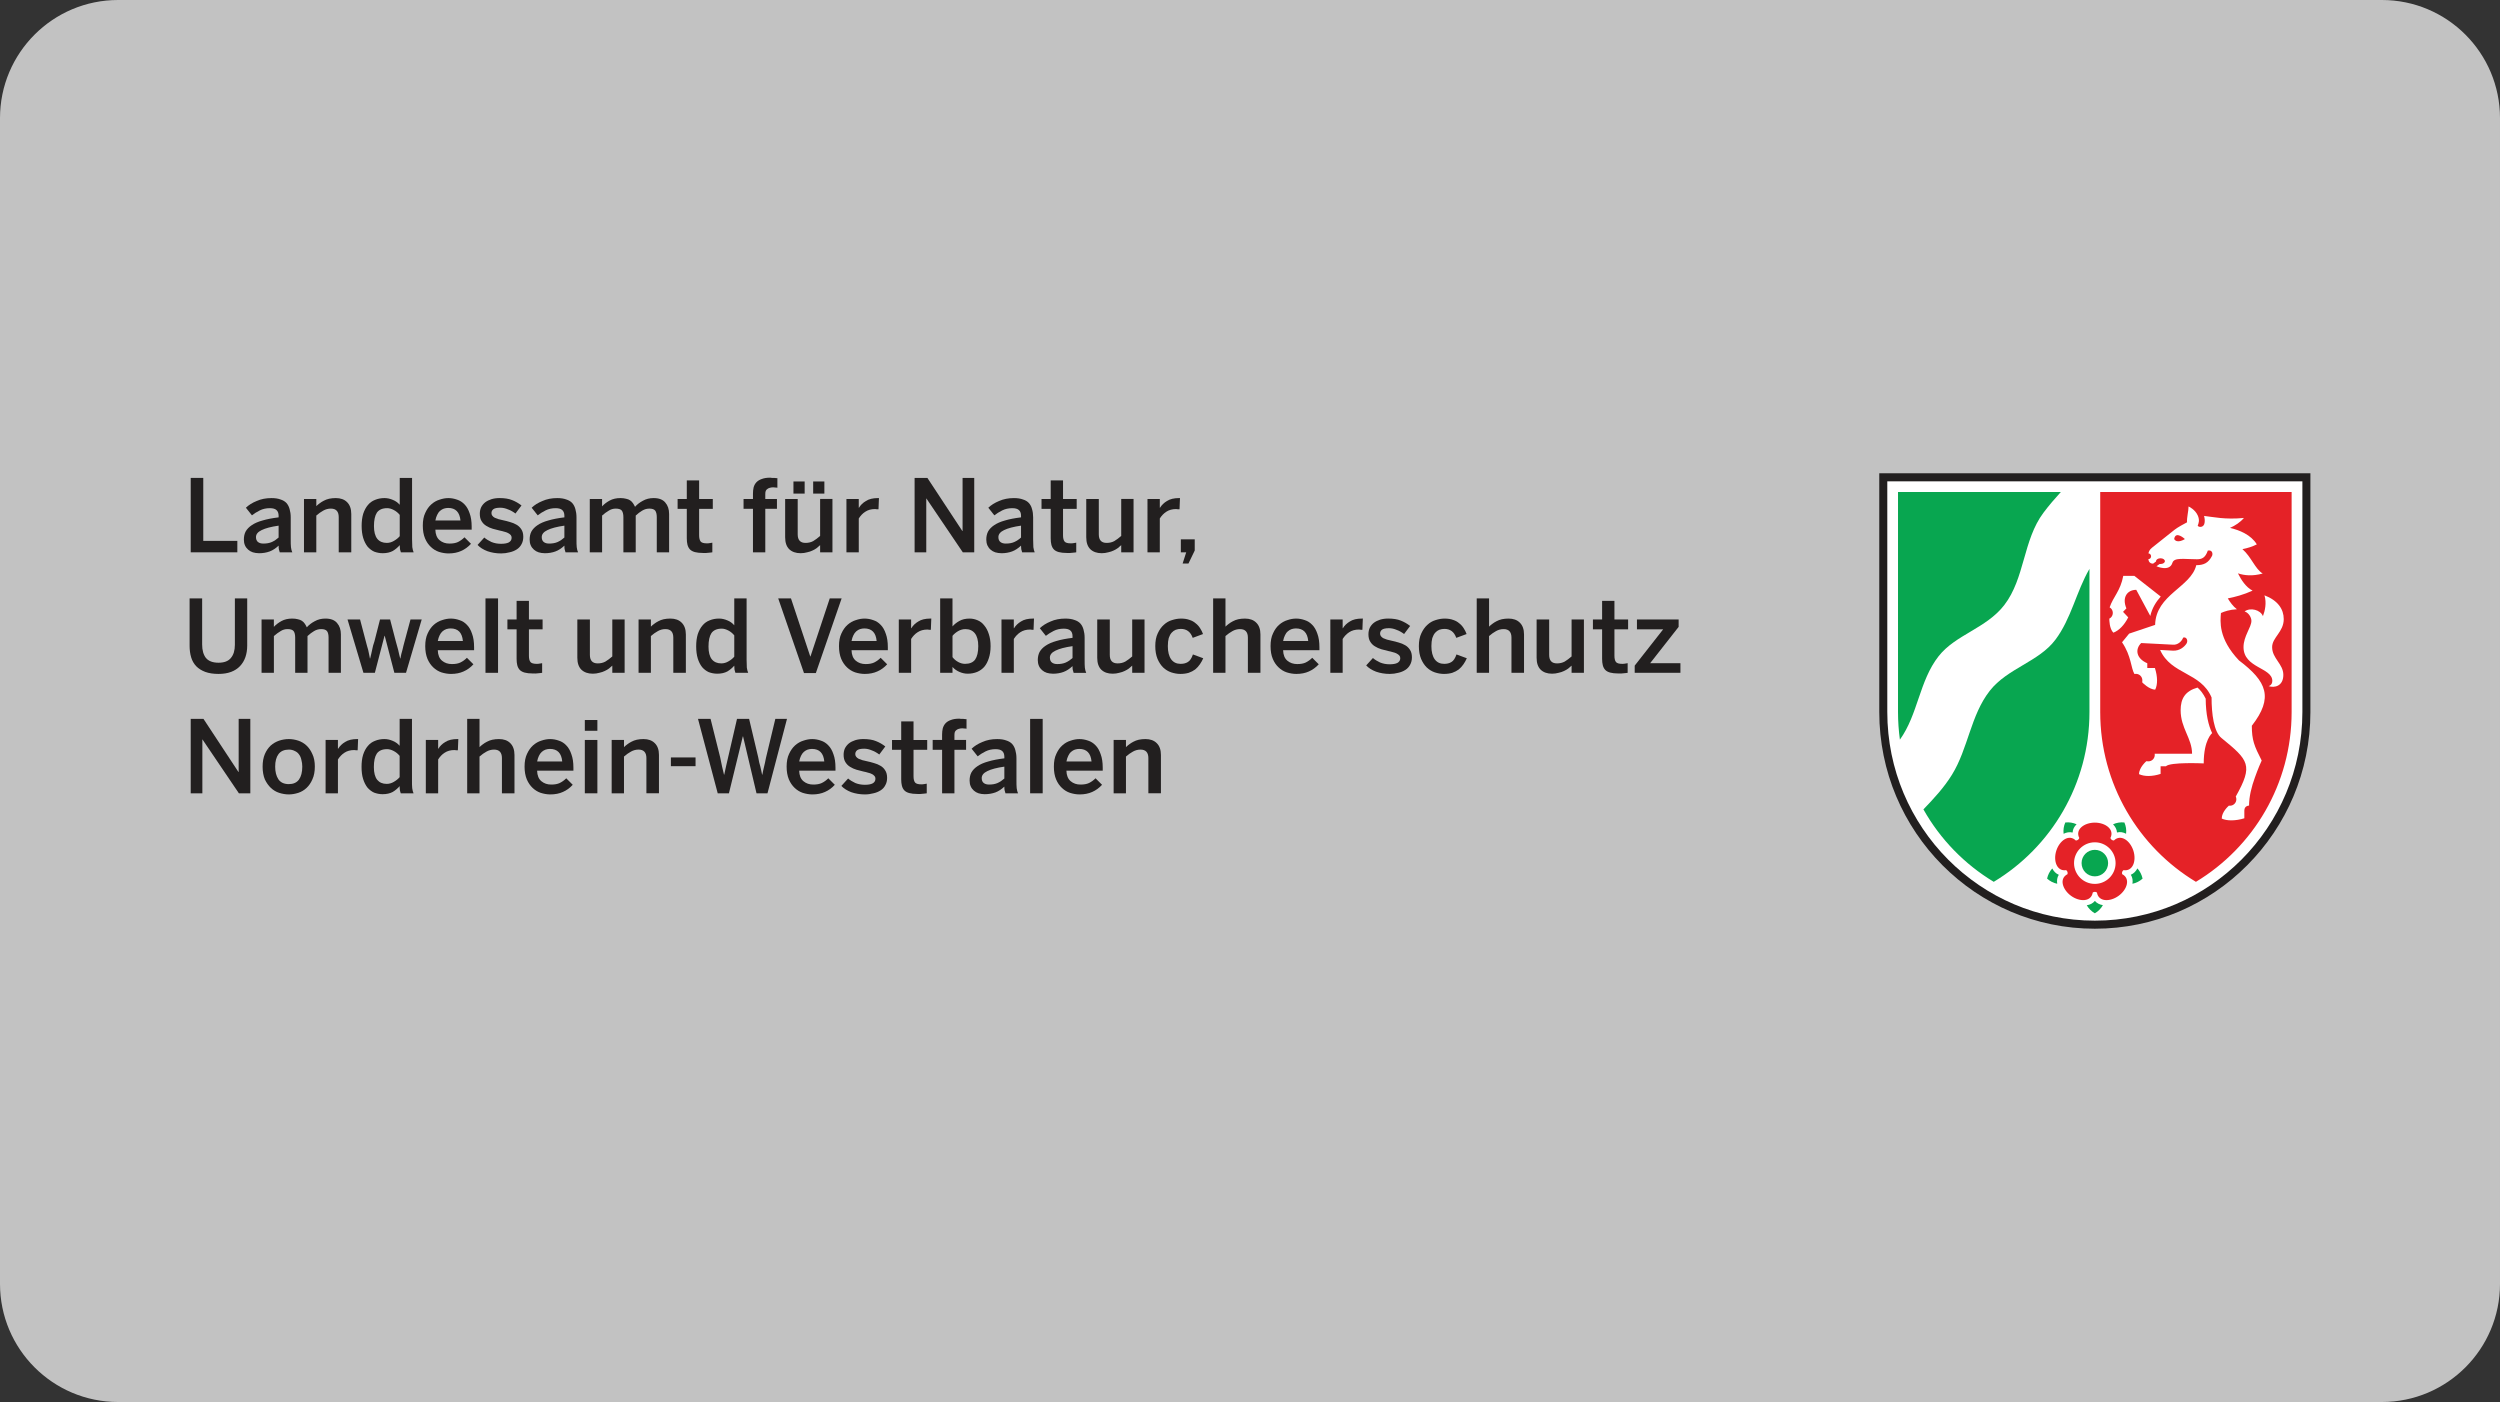 <?xml version="1.0" encoding="utf-8"?>
<!-- Generator: Adobe Illustrator 28.0.0, SVG Export Plug-In . SVG Version: 6.00 Build 0)  -->
<svg version="1.1" id="Ebene_1" xmlns="http://www.w3.org/2000/svg" xmlns:xlink="http://www.w3.org/1999/xlink" x="0px" y="0px"
	 viewBox="0 0 365.425 204.931" style="enable-background:new 0 0 365.425 204.931;" xml:space="preserve">
<rect x="0" y="0" width="365.425" height="204.931" fill="#333333" stroke="none"/>
<style type="text/css">
	.st0{opacity:0.7;fill:#FFFFFF;}
	.st1{fill-rule:evenodd;clip-rule:evenodd;fill:#FFFFFF;}
	.st2{fill-rule:evenodd;clip-rule:evenodd;fill:#221F1F;}
	.st3{fill:#08A650;}
	.st4{fill-rule:evenodd;clip-rule:evenodd;fill:#E52227;}
	.st5{fill:#221F1F;}
</style>
<path class="st0" d="M348.155,204.931H17.27c-9.538,0-17.27-7.732-17.27-17.27V17.27C0,7.732,7.732,0,17.27,0h330.885
	c9.538,0,17.27,7.732,17.27,17.27v170.392C365.425,197.199,357.693,204.931,348.155,204.931z"/>
<g id="layer1" transform="translate(-54.804,-256.112)">
	<path id="path85" class="st1" d="M361.007,391.549c-17.226,0-31.195-14.048-31.195-31.359V325.6h62.391v34.589
		C392.202,377.501,378.233,391.549,361.007,391.549"/>
	<path id="path87" class="st2" d="M392.516,325.292v34.897c0,17.481-14.114,31.674-31.51,31.674
		c-17.396,0-31.51-14.192-31.51-31.674v-34.897H392.516z M391.344,360.19c0,16.846-13.596,30.494-30.337,30.494
		c-16.741,0-30.337-13.648-30.337-30.494v-33.718h60.674L391.344,360.19"/>
	<path id="path89" class="st3" d="M362.186,388.417c-0.282,0.498-0.688,0.911-1.18,1.193c-0.491-0.282-0.898-0.688-1.179-1.179
		c0.459-0.065,0.878-0.262,1.186-0.629C361.308,388.148,361.727,388.345,362.186,388.417z M355.509,385.291
		c-0.557-0.111-1.061-0.373-1.481-0.754c0.117-0.557,0.38-1.061,0.753-1.481c0.216,0.406,0.524,0.747,0.957,0.924
		C355.483,384.381,355.437,384.833,355.509,385.291L355.509,385.291z M356.44,377.986c-0.065-0.564,0.02-1.14,0.249-1.651
		c0.564-0.065,1.134,0.026,1.651,0.262c-0.341,0.328-0.563,0.727-0.583,1.206C357.298,377.691,356.846,377.783,356.44,377.986
		L356.44,377.986z M363.667,376.603c0.518-0.242,1.094-0.334,1.658-0.269c0.229,0.511,0.315,1.075,0.249,1.645
		c-0.413-0.216-0.865-0.308-1.324-0.183C364.211,377.33,363.994,376.931,363.667,376.603z M367.225,383.044
		c0.38,0.419,0.642,0.937,0.76,1.494c-0.419,0.38-0.93,0.642-1.481,0.754c0.072-0.459,0.017-0.917-0.236-1.317
		C366.701,383.791,367.009,383.463,367.225,383.044L367.225,383.044z M361.007,384.21c-1.075,0-1.939-0.865-1.939-1.939
		c0-1.075,0.865-1.939,1.939-1.939c1.075,0,1.94,0.865,1.94,1.939C362.946,383.345,362.081,384.21,361.007,384.21z M332.236,328.031
		h23.798c-0.884,0.976-1.743,1.966-2.536,3.027c-3.001,4.003-2.706,9.586-5.733,13.504c-2.647,3.42-7.135,4.318-9.605,7.483
		c-2.811,3.584-3.001,8.511-5.648,12.181c-0.177-1.317-0.275-2.673-0.275-4.036V328.031z M360.22,339.268v20.921
		c0,10.549-5.609,19.768-13.989,24.82c-4.266-2.568-7.823-6.225-10.281-10.588c1.527-1.586,3.014-3.191,4.18-5.078
		c2.365-3.833,2.719-8.682,5.517-12.253c2.588-3.309,7.168-4.226,9.599-7.476C357.573,346.522,358.288,342.59,360.22,339.268"/>
	<path id="path91" class="st4" d="M361.793,328.031h27.978v32.158c0,10.549-5.609,19.768-13.989,24.82
		c-8.38-5.052-13.989-14.271-13.989-24.82V328.031z M388.618,346.607c0,1.88-1.697,2.686-1.697,4.095
		c0,1.658,1.638,2.457,1.638,4.056c0,1.658-1.304,1.933-2.149,1.645c0,0,0.537-0.118,0.537-0.767c0-1.959-4.207-1.861-4.207-4.934
		c0-1.612,1.153-2.89,1.153-3.84c0-0.485-0.374-1.166-0.996-1.383c0.865-0.609,2.313-0.229,2.68,0.695
		c0.295-0.767,0.563-1.926,0.223-3.047c1.972,0.754,2.817,2.038,2.817,3.473L388.618,346.607L388.618,346.607z M372.604,334.905
		c0.439,0.74,1.566,0,1.566,0S372.807,333.62,372.604,334.905z M379.556,375.758c0-0.97,0.957-1.802,1.048-1.887
		c0.052,0.013,0.099,0.013,0.151,0.013c0.524,0,0.937-0.426,0.937-0.944c0-0.138-0.027-0.275-0.085-0.4
		c2.588-4.613,1.907-5.288-2.103-8.564c-1.101-0.891-1.435-3.512-1.435-5.917c-1.592-3.728-5.897-3.296-7.522-6.945l1.881,0.105
		c0.963,0.046,1.645-0.544,1.966-1.016c0.301-0.452,0-1.061-0.478-0.891c-0.223,0.596-0.812,1.081-1.468,1.035l-4.665-0.242
		c-0.937,0.917-0.727,2.261,0.891,2.955v0.695h1.114c0.4,1.265,0.419,2.398,0.045,3.158c-0.891,0-1.9-1.061-1.9-1.061
		c0.017-0.111,0.02-0.203,0.02-0.301c0-0.511-0.419-0.944-0.944-0.944c-0.072,0-0.138,0.013-0.21,0.026
		c-0.524-0.839-0.446-2.634-1.815-4.639l1.035-1.265l3.8-1.278c0.104-4.449,5.229-5.478,6.015-8.728
		c1.094,0,1.776-0.321,2.306-1.363c0.131-0.269,0.072-0.904-0.616-0.773c-0.38,1.088-0.891,1.271-1.599,1.271
		c-1.841,0-3.329-0.308-3.577,0.518c-0.419,1.376-2.333,0.505-2.333,0.505l0.465-0.334c0.045,0,0.085,0.007,0.124,0.007
		c0.354,0,0.642-0.183,0.642-0.413c0-0.242-0.288-0.426-0.642-0.426c-0.36,0-0.649,0.183-0.649,0.426c0,0.007,0,0.02,0,0.039
		l-0.432,0.321c-0.57,0-0.675-0.452-0.688-0.668c0.229,0.013,0.393-0.177,0.393-0.406c0-0.229-0.164-0.419-0.38-0.419
		c0.02-0.17,0.111-0.524,0.518-0.839l3.276-2.608c0.478-0.38,1.428-0.885,1.841-1.101c-0.045-0.708,0.223-1.651,0.223-2.319
		c0,0,0.957,0.413,1.363,1.35c0.288,0.695,0.104,1.12-0.027,1.468c0.184,0.275,0.924,0.275,1.009-0.439
		c0.039-0.282,0.032-0.609-0.079-0.996c1.271,0.138,3.073,0.57,5.831,0.295c-0.55,0.642-1.271,1.114-2.038,1.455
		c1.376,0.321,3.073,1.003,3.918,2.411c-0.662,0.334-1.383,0.557-2.103,0.695c1.317,1.147,1.835,2.876,2.962,3.564
		c-1.468,0.406-2.673,0.295-3.617-0.026c0.459,0.93,1.166,2.031,2.142,2.529c-1.33,0.603-2.621,0.937-3.623,1.134
		c0.315,0.524,0.773,1.173,1.33,1.586c-1.022,0.046-1.861,0.328-2.333,0.55c-0.092,1.206-0.419,3.702,2.634,6.926
		c4.069,3.08,5.091,5.419,1.88,9.553c0,2.097,0.347,2.942,1.442,5.085c-0.104,0.216-0.544,1.212-0.983,2.451
		c-0.498,1.35-0.865,2.831-0.865,4.134c0,0-0.688,0-0.688,0.727v1.127c-1.265,0.393-2.555,0.406-3.309,0.039L379.556,375.758z
		 M363.713,348.592c-0.583-0.583-0.59-1.828-0.59-2.057c0.085-0.039,0.158-0.098,0.236-0.164c0.367-0.367,0.367-0.963,0-1.337
		c-0.059-0.059-0.124-0.105-0.19-0.144c0.531-1.566,1.573-2.378,1.992-4.606h1.618l3.859,3.027
		c-0.688,0.773-1.265,1.684-1.527,2.837l-2.051-3.82c-1.31,0-2.123,1.088-1.442,2.713l-0.491,0.505l0.76,0.806
		C365.311,347.485,364.551,348.271,363.713,348.592L363.713,348.592z M369.754,366.29h5.465c0-2.254-1.671-3.728-1.671-6.362
		c0-1.723,0.675-2.804,2.47-3.315c0.452,0.4,0.852,0.924,1.192,1.625c0.017,2.313,0.4,3.892,0.944,5.039
		c0,0-1.232,0.944-1.232,4.423c0,0-4.934-0.229-5.523,0.419h-0.78v1.114c-1.206,0.393-2.339,0.406-3.152,0.039
		c0-0.989,1.068-1.894,1.068-1.894c0.104,0.007,0.197,0.02,0.295,0.02c0.524,0,0.937-0.419,0.937-0.944c0-0.059,0-0.105-0.017-0.164
		L369.754,366.29z M357.527,387.054c-1.271-0.93-1.756-2.529-0.524-3.158c0.079-0.21,0-0.465-0.19-0.596
		c-1.356,0.223-1.92-1.356-1.435-2.857c0.491-1.5,1.867-2.451,2.844-1.474c0.229,0.007,0.446-0.144,0.511-0.367
		c-0.636-1.232,0.701-2.247,2.274-2.247s2.909,1.016,2.274,2.247c0.065,0.223,0.282,0.373,0.511,0.367
		c0.976-0.976,2.352-0.026,2.844,1.474c0.485,1.5-0.079,3.08-1.435,2.857c-0.196,0.131-0.282,0.387-0.19,0.596
		c1.219,0.629,0.747,2.228-0.531,3.158c-1.271,0.924-2.949,0.885-3.165-0.478c-0.177-0.138-0.439-0.138-0.616,0
		C360.482,387.938,358.805,387.978,357.527,387.054z M364.04,382.271c0,1.677-1.356,3.04-3.034,3.04c-1.677,0-3.04-1.363-3.04-3.04
		s1.363-3.04,3.04-3.04C362.684,379.23,364.04,380.593,364.04,382.271"/>
	<path id="path93" class="st5" d="M82.68,325.967h1.835v9.206h4.98v1.671H82.68V325.967z"/>
	<path id="path95" class="st5" d="M92.646,336.975c-0.315,0-0.609-0.052-0.885-0.131c-0.262-0.085-0.491-0.216-0.688-0.393
		c-0.197-0.17-0.354-0.38-0.459-0.622c-0.117-0.262-0.164-0.544-0.164-0.852c0-0.432,0.079-0.826,0.262-1.179
		c0.197-0.347,0.491-0.655,0.885-0.917c0.406-0.282,0.93-0.511,1.573-0.688c0.655-0.197,1.441-0.347,2.359-0.459v-0.229
		c0-0.393-0.117-0.675-0.328-0.852c-0.197-0.17-0.518-0.262-0.95-0.262c-0.55,0-1.042,0.111-1.474,0.328
		c-0.446,0.223-0.819,0.459-1.147,0.721l-0.884-1.114c0.406-0.393,0.93-0.721,1.573-0.983c0.629-0.282,1.35-0.426,2.162-0.426
		c0.524,0,0.957,0.065,1.311,0.197c0.367,0.111,0.662,0.288,0.884,0.524c0.21,0.242,0.367,0.537,0.459,0.885
		c0.104,0.354,0.164,0.754,0.164,1.212v3.211c0,0.459,0,0.845,0.034,1.147c0.039,0.308,0.104,0.557,0.197,0.754h-1.835
		c-0.052-0.17-0.092-0.328-0.131-0.459c-0.027-0.131-0.032-0.301-0.032-0.524c-0.419,0.393-0.852,0.681-1.31,0.852
		c-0.459,0.17-0.983,0.262-1.573,0.262L92.646,336.975z M93.301,335.566c0.472,0,0.891-0.072,1.245-0.229
		c0.367-0.17,0.694-0.393,0.983-0.655v-1.736c-1.101,0.157-1.926,0.373-2.49,0.655c-0.55,0.262-0.819,0.603-0.819,1.016
		c0,0.328,0.099,0.57,0.295,0.721C92.712,335.494,92.974,335.566,93.301,335.566z"/>
	<path id="path97" class="st5" d="M99.238,329.047h1.802v1.048c0.131-0.131,0.275-0.262,0.459-0.393
		c0.197-0.151,0.4-0.282,0.622-0.393c0.236-0.131,0.498-0.229,0.786-0.295c0.301-0.065,0.629-0.098,0.983-0.098
		c0.695,0,1.245,0.197,1.638,0.59c0.406,0.393,0.622,0.976,0.622,1.736v5.602h-1.835v-5.144c0-0.826-0.387-1.245-1.147-1.245
		c-0.393,0-0.773,0.098-1.114,0.295c-0.328,0.177-0.675,0.419-1.015,0.721v5.373h-1.802V329.047L99.238,329.047z"/>
	<path id="path99" class="st5" d="M110.743,336.975c-0.439,0-0.852-0.085-1.245-0.229c-0.373-0.17-0.701-0.426-0.983-0.754
		c-0.262-0.347-0.472-0.76-0.622-1.245c-0.151-0.498-0.229-1.088-0.229-1.769c0-0.675,0.079-1.265,0.229-1.769
		c0.177-0.524,0.406-0.95,0.688-1.278c0.282-0.347,0.636-0.596,1.048-0.754c0.413-0.17,0.871-0.262,1.376-0.262
		c0.413,0,0.819,0.092,1.212,0.262c0.393,0.157,0.734,0.393,1.016,0.721v-3.931h1.802v8.977c0,0.459,0.017,0.845,0.034,1.147
		c0.045,0.308,0.111,0.557,0.196,0.754h-1.867c-0.045-0.105-0.086-0.262-0.131-0.459c-0.02-0.197-0.034-0.393-0.034-0.59
		c-0.282,0.328-0.622,0.616-1.016,0.852C111.825,336.857,111.333,336.975,110.743,336.975L110.743,336.975z M111.333,335.468
		c0.373,0,0.721-0.098,1.048-0.295c0.347-0.197,0.636-0.426,0.852-0.688v-3.112c-0.242-0.301-0.537-0.544-0.884-0.721
		c-0.328-0.17-0.642-0.262-0.95-0.262c-0.701,0-1.199,0.223-1.507,0.655c-0.282,0.439-0.426,1.094-0.426,1.966
		c0,0.832,0.164,1.455,0.491,1.867C110.285,335.271,110.743,335.468,111.333,335.468z"/>
	<path id="path101" class="st5" d="M120.375,337.008c-0.485,0-0.95-0.085-1.409-0.229c-0.446-0.151-0.839-0.393-1.18-0.721
		c-0.354-0.328-0.642-0.74-0.852-1.245c-0.223-0.524-0.328-1.147-0.328-1.867c0-0.74,0.111-1.363,0.36-1.867
		c0.236-0.524,0.531-0.937,0.884-1.245c0.367-0.328,0.767-0.557,1.212-0.688c0.432-0.151,0.858-0.229,1.278-0.229
		c0.432,0,0.858,0.079,1.278,0.229c0.406,0.131,0.767,0.36,1.081,0.688c0.328,0.328,0.57,0.767,0.754,1.31
		c0.196,0.524,0.295,1.179,0.295,1.966v0.426h-5.307c0.017,0.701,0.229,1.212,0.622,1.54c0.393,0.328,0.865,0.491,1.441,0.491
		c0.498,0,0.917-0.072,1.245-0.229c0.341-0.17,0.662-0.4,0.95-0.688l0.95,0.95c-0.419,0.459-0.904,0.812-1.441,1.048
		C121.686,336.883,121.07,337.008,120.375,337.008z M122.112,332.192c-0.117-1.219-0.714-1.835-1.802-1.835
		c-0.197,0-0.413,0.033-0.622,0.098c-0.197,0.065-0.387,0.177-0.557,0.328c-0.183,0.157-0.321,0.354-0.426,0.59
		c-0.117,0.223-0.197,0.491-0.262,0.819L122.112,332.192L122.112,332.192z"/>
	<path id="path103" class="st5" d="M128.048,337.008c-0.721,0-1.396-0.118-1.998-0.328c-0.616-0.236-1.101-0.544-1.441-0.917
		l0.983-1.081c0.275,0.242,0.629,0.459,1.048,0.655c0.432,0.177,0.898,0.262,1.409,0.262c0.472,0,0.852-0.065,1.114-0.197
		c0.275-0.151,0.426-0.38,0.426-0.688c0-0.17-0.052-0.301-0.131-0.393c-0.092-0.105-0.223-0.203-0.393-0.295
		c-0.158-0.085-0.347-0.151-0.557-0.197c-0.197-0.065-0.419-0.118-0.655-0.164c-0.328-0.085-0.675-0.17-1.015-0.262
		c-0.354-0.105-0.675-0.249-0.95-0.426c-0.288-0.17-0.518-0.4-0.688-0.688c-0.184-0.282-0.262-0.642-0.262-1.081
		c0-0.347,0.065-0.662,0.197-0.95c0.144-0.282,0.341-0.524,0.59-0.721c0.262-0.197,0.564-0.347,0.917-0.459
		c0.341-0.105,0.734-0.164,1.179-0.164c0.734,0,1.35,0.098,1.835,0.295c0.498,0.197,0.957,0.459,1.376,0.786l-0.885,1.179
		c-0.131-0.105-0.295-0.216-0.491-0.328c-0.184-0.105-0.36-0.197-0.557-0.262c-0.197-0.085-0.393-0.151-0.59-0.197
		c-0.197-0.039-0.387-0.065-0.557-0.065c-0.511,0-0.852,0.079-1.048,0.229c-0.183,0.157-0.262,0.341-0.262,0.557
		c0,0.157,0.039,0.288,0.131,0.393c0.079,0.111,0.203,0.21,0.36,0.295c0.144,0.065,0.328,0.131,0.524,0.197
		c0.21,0.046,0.439,0.098,0.688,0.164c0.328,0.065,0.662,0.157,1.016,0.262c0.341,0.092,0.662,0.223,0.95,0.393
		c0.275,0.157,0.505,0.373,0.688,0.655c0.197,0.288,0.295,0.655,0.295,1.114c0,0.419-0.092,0.78-0.262,1.081
		c-0.158,0.308-0.387,0.557-0.688,0.754c-0.315,0.197-0.655,0.341-1.048,0.426C128.9,336.949,128.48,337.008,128.048,337.008
		L128.048,337.008z"/>
	<path id="path105" class="st5" d="M134.417,336.975c-0.314,0-0.609-0.052-0.884-0.131c-0.262-0.085-0.491-0.216-0.688-0.393
		c-0.197-0.17-0.354-0.38-0.459-0.622c-0.117-0.262-0.164-0.544-0.164-0.852c0-0.432,0.079-0.826,0.262-1.179
		c0.197-0.347,0.491-0.655,0.884-0.917c0.406-0.282,0.93-0.511,1.573-0.688c0.655-0.197,1.442-0.347,2.359-0.459v-0.229
		c0-0.393-0.117-0.675-0.328-0.852c-0.196-0.17-0.517-0.262-0.95-0.262c-0.55,0-1.042,0.111-1.474,0.328
		c-0.446,0.223-0.819,0.459-1.147,0.721l-0.884-1.114c0.406-0.393,0.93-0.721,1.573-0.983c0.629-0.282,1.35-0.426,2.162-0.426
		c0.524,0,0.957,0.065,1.31,0.197c0.367,0.111,0.662,0.288,0.885,0.524c0.21,0.242,0.367,0.537,0.459,0.885
		c0.104,0.354,0.164,0.754,0.164,1.212v3.211c0,0.459,0,0.845,0.034,1.147c0.039,0.308,0.104,0.557,0.197,0.754h-1.835
		c-0.052-0.17-0.092-0.328-0.131-0.459c-0.027-0.131-0.032-0.301-0.032-0.524c-0.419,0.393-0.852,0.681-1.311,0.852
		c-0.459,0.17-0.983,0.262-1.573,0.262L134.417,336.975z M135.072,335.566c0.472,0,0.891-0.072,1.245-0.229
		c0.367-0.17,0.695-0.393,0.983-0.655v-1.736c-1.101,0.157-1.926,0.373-2.49,0.655c-0.55,0.262-0.819,0.603-0.819,1.016
		c0,0.328,0.099,0.57,0.295,0.721C134.482,335.494,134.744,335.566,135.072,335.566z"/>
	<path id="path107" class="st5" d="M141.008,329.047h1.802v1.081c0.301-0.328,0.668-0.609,1.114-0.852
		c0.432-0.236,0.957-0.36,1.573-0.36c0.301,0,0.57,0.033,0.819,0.098c0.236,0.046,0.432,0.125,0.59,0.229
		c0.17,0.111,0.308,0.256,0.426,0.426c0.104,0.157,0.203,0.328,0.295,0.524c0.301-0.347,0.688-0.642,1.147-0.885
		c0.459-0.262,0.983-0.393,1.573-0.393c0.786,0,1.35,0.223,1.704,0.655c0.367,0.419,0.557,0.976,0.557,1.671v5.602h-1.802V331.7
		c0-0.432-0.086-0.754-0.229-0.95c-0.158-0.197-0.446-0.295-0.852-0.295c-0.38,0-0.721,0.098-1.048,0.295
		c-0.314,0.177-0.622,0.419-0.95,0.721v5.373h-1.802V331.7c0-0.432-0.085-0.754-0.229-0.95c-0.158-0.197-0.452-0.295-0.885-0.295
		c-0.38,0-0.714,0.098-1.015,0.295c-0.315,0.177-0.642,0.419-0.983,0.721v5.373h-1.802V329.047L141.008,329.047z"/>
	<path id="path109" class="st5" d="M157.585,336.942c-0.505,0-0.904-0.052-1.212-0.131c-0.308-0.085-0.544-0.216-0.721-0.393
		c-0.177-0.197-0.295-0.426-0.36-0.688c-0.065-0.262-0.099-0.563-0.099-0.917v-4.324h-1.343v-1.441h1.343v-2.719h1.802v2.719h1.999
		v1.441h-1.999v3.866c0,0.419,0.079,0.721,0.229,0.917c0.151,0.177,0.459,0.262,0.917,0.262c0.131,0,0.262-0.007,0.393-0.033
		c0.151-0.02,0.282-0.039,0.393-0.065v1.409c-0.065,0-0.151,0.007-0.262,0.033c-0.085,0.013-0.196,0.033-0.328,0.033
		c-0.111,0.013-0.229,0.033-0.36,0.033C157.847,336.942,157.716,336.942,157.585,336.942L157.585,336.942z"/>
	<path id="path113" class="st5" d="M164.865,330.488h-1.376v-1.441h1.376v-0.786c0-0.328,0.032-0.629,0.097-0.917
		c0.079-0.282,0.21-0.524,0.393-0.721c0.197-0.216,0.459-0.38,0.786-0.491c0.328-0.131,0.734-0.197,1.245-0.197
		c0.079,0,0.17,0.013,0.262,0.033c0.104,0,0.21,0,0.328,0c0.104,0,0.203,0.013,0.295,0.033c0.079,0,0.138,0,0.164,0v1.409
		c-0.052-0.02-0.131-0.033-0.262-0.033c-0.131-0.02-0.255-0.033-0.36-0.033c-0.158,0-0.314,0.026-0.459,0.065
		c-0.131,0.026-0.255,0.079-0.36,0.164c-0.117,0.065-0.197,0.164-0.262,0.295c-0.052,0.131-0.065,0.295-0.065,0.491v0.688h1.704
		v1.441h-1.704v6.356h-1.802L164.865,330.488L164.865,330.488z"/>
	<path id="path115" class="st5" d="M171.83,336.975c-0.701,0-1.258-0.197-1.671-0.59c-0.393-0.393-0.59-0.97-0.59-1.736v-5.602
		h1.835v5.176c0,0.832,0.38,1.245,1.147,1.245c0.413,0,0.786-0.085,1.114-0.262c0.328-0.197,0.668-0.446,1.016-0.754v-5.406h1.802
		v7.797h-1.802v-1.048c-0.131,0.131-0.295,0.275-0.491,0.426c-0.177,0.131-0.38,0.256-0.622,0.36
		c-0.216,0.111-0.478,0.197-0.786,0.262C172.498,336.923,172.177,336.975,171.83,336.975L171.83,336.975z M173.665,326.491h1.638
		v1.769h-1.638V326.491z M170.782,326.491h1.638v1.769h-1.638V326.491z"/>
	<path id="path117" class="st5" d="M178.527,329.047h1.802v1.278h0.034c0.236-0.393,0.57-0.721,1.016-0.983
		c0.432-0.282,1.022-0.426,1.769-0.426h0.131l-0.065,1.638c-0.052,0-0.124,0-0.229,0c-0.117-0.02-0.197-0.033-0.262-0.033
		c-0.577,0-1.048,0.131-1.442,0.393c-0.38,0.242-0.688,0.57-0.95,0.983v4.947h-1.802L178.527,329.047L178.527,329.047z"/>
	<path id="path121" class="st5" d="M188.492,325.967h1.867l5.111,7.764h0.034v-7.764h1.704v10.877h-1.671l-5.34-7.895l0,0v7.895
		h-1.704L188.492,325.967L188.492,325.967z"/>
	<path id="path123" class="st5" d="M201.165,336.975c-0.308,0-0.603-0.052-0.885-0.131c-0.262-0.085-0.491-0.216-0.688-0.393
		c-0.197-0.17-0.347-0.38-0.459-0.622c-0.111-0.262-0.164-0.544-0.164-0.852c0-0.432,0.085-0.826,0.262-1.179
		c0.197-0.347,0.491-0.655,0.885-0.917c0.413-0.282,0.937-0.511,1.573-0.688c0.655-0.197,1.442-0.347,2.359-0.459v-0.229
		c0-0.393-0.111-0.675-0.328-0.852c-0.197-0.17-0.511-0.262-0.95-0.262c-0.544,0-1.035,0.111-1.474,0.328
		c-0.439,0.223-0.819,0.459-1.147,0.721l-0.884-1.114c0.413-0.393,0.937-0.721,1.573-0.983c0.636-0.282,1.356-0.426,2.162-0.426
		c0.524,0,0.963,0.065,1.311,0.197c0.373,0.111,0.668,0.288,0.884,0.524c0.216,0.242,0.374,0.537,0.459,0.885
		c0.111,0.354,0.164,0.754,0.164,1.212v3.211c0,0.459,0.017,0.845,0.032,1.147c0.045,0.308,0.112,0.557,0.197,0.754h-1.835
		c-0.045-0.17-0.085-0.328-0.131-0.459c-0.02-0.131-0.034-0.301-0.034-0.524c-0.413,0.393-0.852,0.681-1.31,0.852
		c-0.459,0.17-0.983,0.262-1.573,0.262L201.165,336.975z M201.82,335.566c0.478,0,0.898-0.072,1.245-0.229
		c0.373-0.17,0.701-0.393,0.983-0.655v-1.736c-1.094,0.157-1.92,0.373-2.49,0.655c-0.544,0.262-0.819,0.603-0.819,1.016
		c0,0.328,0.099,0.57,0.295,0.721C201.23,335.494,201.492,335.566,201.82,335.566L201.82,335.566z"/>
	<path id="path125" class="st5" d="M210.777,336.942c-0.511,0-0.911-0.052-1.212-0.131c-0.314-0.085-0.55-0.216-0.721-0.393
		c-0.184-0.197-0.295-0.426-0.36-0.688c-0.065-0.262-0.099-0.563-0.099-0.917v-4.324h-1.343v-1.441h1.343v-2.719h1.802v2.719h1.998
		v1.441h-1.998v3.866c0,0.419,0.072,0.721,0.229,0.917c0.144,0.177,0.459,0.262,0.917,0.262c0.131,0,0.262-0.007,0.393-0.033
		c0.144-0.02,0.275-0.039,0.393-0.065v1.409c-0.065,0-0.158,0.007-0.262,0.033c-0.092,0.013-0.197,0.033-0.328,0.033
		c-0.117,0.013-0.229,0.033-0.36,0.033C211.038,336.942,210.907,336.942,210.777,336.942L210.777,336.942z"/>
	<path id="path127" class="st5" d="M215.842,336.975c-0.701,0-1.258-0.197-1.671-0.59c-0.393-0.393-0.59-0.97-0.59-1.736v-5.602
		h1.835v5.176c0,0.832,0.38,1.245,1.147,1.245c0.413,0,0.786-0.085,1.114-0.262c0.328-0.197,0.662-0.446,1.016-0.754v-5.406h1.802
		v7.797h-1.802v-1.048c-0.131,0.131-0.295,0.275-0.491,0.426c-0.177,0.131-0.386,0.256-0.622,0.36
		c-0.223,0.111-0.485,0.197-0.786,0.262C216.503,336.923,216.189,336.975,215.842,336.975L215.842,336.975z"/>
	<path id="path129" class="st5" d="M222.531,329.047h1.802v1.278h0.032c0.242-0.393,0.577-0.721,1.016-0.983
		c0.439-0.282,1.029-0.426,1.769-0.426h0.131l-0.065,1.638c-0.045,0-0.117,0-0.229,0c-0.111-0.02-0.197-0.033-0.262-0.033
		c-0.57,0-1.048,0.131-1.442,0.393c-0.374,0.242-0.688,0.57-0.95,0.983v4.947h-1.802L222.531,329.047L222.531,329.047z"/>
	<path id="path131" class="st5" d="M228.193,336.844h-0.786v-1.9h2.031v1.638l-0.917,1.9h-0.852L228.193,336.844L228.193,336.844z"
		/>
	<path id="path133" class="st5" d="M86.743,354.62c-0.747,0-1.389-0.098-1.933-0.295c-0.524-0.197-0.963-0.465-1.311-0.819
		c-0.354-0.367-0.603-0.806-0.753-1.31c-0.158-0.524-0.229-1.088-0.229-1.704v-6.913h1.835v6.749c0,0.832,0.183,1.487,0.557,1.966
		c0.393,0.459,1.002,0.688,1.835,0.688c0.826,0,1.428-0.229,1.802-0.688c0.393-0.459,0.59-1.101,0.59-1.933v-6.782h1.802v6.913
		c0,0.616-0.092,1.173-0.262,1.671c-0.177,0.505-0.439,0.944-0.786,1.31c-0.354,0.373-0.786,0.655-1.31,0.852
		C88.053,354.522,87.437,354.62,86.743,354.62z"/>
	<path id="path135" class="st5" d="M93.033,346.659h1.802v1.081c0.301-0.328,0.675-0.609,1.114-0.852
		c0.432-0.236,0.957-0.36,1.573-0.36c0.301,0,0.577,0.033,0.819,0.098c0.236,0.046,0.432,0.125,0.59,0.229
		c0.17,0.111,0.315,0.256,0.426,0.426c0.104,0.157,0.203,0.328,0.295,0.524c0.301-0.347,0.688-0.642,1.147-0.885
		c0.459-0.262,0.983-0.393,1.573-0.393c0.786,0,1.35,0.223,1.704,0.655c0.367,0.419,0.557,0.976,0.557,1.671v5.602h-1.802v-5.144
		c0-0.432-0.079-0.754-0.229-0.95c-0.158-0.197-0.439-0.295-0.852-0.295c-0.373,0-0.721,0.098-1.048,0.295
		c-0.308,0.177-0.622,0.419-0.95,0.721v5.373h-1.802v-5.144c0-0.432-0.079-0.754-0.229-0.95c-0.158-0.197-0.452-0.295-0.884-0.295
		c-0.374,0-0.714,0.098-1.016,0.295c-0.308,0.177-0.636,0.419-0.983,0.721v5.373h-1.802V346.659L93.033,346.659z"/>
	<path id="path137" class="st5" d="M105.6,346.659h1.835l0.852,3.243c0.065,0.223,0.111,0.426,0.164,0.622
		c0.065,0.177,0.111,0.36,0.164,0.557c0.039,0.197,0.079,0.406,0.131,0.622c0.04,0.197,0.079,0.419,0.131,0.655h0.034
		c0.065-0.262,0.111-0.491,0.164-0.688c0.039-0.216,0.079-0.413,0.131-0.59c0.039-0.197,0.079-0.393,0.131-0.59
		c0.065-0.197,0.131-0.4,0.197-0.622l0.819-3.211h1.474l0.852,3.276c0.065,0.197,0.111,0.393,0.164,0.59
		c0.065,0.197,0.111,0.393,0.164,0.59c0.039,0.177,0.079,0.373,0.131,0.59c0.039,0.197,0.099,0.419,0.164,0.655h0.034
		c0.039-0.236,0.079-0.459,0.131-0.655c0.065-0.216,0.111-0.413,0.164-0.59c0.039-0.197,0.079-0.38,0.131-0.557
		c0.065-0.197,0.111-0.4,0.164-0.622l0.884-3.276h1.638l-2.293,7.797h-1.704l-1.409-5.406h-0.032l-1.409,5.406h-1.671l-2.326-7.797
		H105.6z"/>
	<path id="path139" class="st5" d="M120.729,354.62c-0.478,0-0.95-0.085-1.409-0.229c-0.439-0.151-0.832-0.393-1.179-0.721
		c-0.347-0.328-0.636-0.74-0.852-1.245c-0.216-0.524-0.328-1.147-0.328-1.867c0-0.74,0.117-1.363,0.36-1.867
		c0.242-0.524,0.537-0.937,0.884-1.245c0.374-0.328,0.773-0.557,1.212-0.688c0.439-0.151,0.865-0.229,1.278-0.229
		c0.439,0,0.865,0.079,1.278,0.229c0.413,0.131,0.773,0.36,1.081,0.688c0.328,0.328,0.577,0.767,0.753,1.31
		c0.197,0.524,0.295,1.179,0.295,1.966v0.426h-5.307c0.02,0.701,0.229,1.212,0.622,1.54c0.393,0.328,0.871,0.491,1.442,0.491
		c0.505,0,0.917-0.072,1.245-0.229c0.347-0.17,0.668-0.4,0.95-0.688l0.95,0.95c-0.413,0.459-0.898,0.812-1.442,1.048
		C122.04,354.496,121.43,354.62,120.729,354.62z M122.465,349.804c-0.111-1.219-0.708-1.835-1.802-1.835
		c-0.197,0-0.406,0.033-0.622,0.098c-0.197,0.065-0.38,0.177-0.557,0.328c-0.177,0.157-0.315,0.354-0.426,0.59
		c-0.111,0.223-0.197,0.491-0.262,0.819L122.465,349.804L122.465,349.804z"/>
	<path id="path141" class="st5" d="M125.768,343.58h1.835v10.877h-1.835V343.58z"/>
	<path id="path143" class="st5" d="M132.707,354.555c-0.505,0-0.911-0.052-1.212-0.131c-0.308-0.085-0.55-0.216-0.721-0.393
		c-0.177-0.197-0.295-0.426-0.36-0.688c-0.065-0.262-0.099-0.563-0.099-0.917v-4.324h-1.343v-1.441h1.343v-2.719h1.802v2.719h1.998
		v1.441h-1.998v3.866c0,0.419,0.072,0.721,0.229,0.917c0.151,0.177,0.459,0.262,0.917,0.262c0.131,0,0.262-0.007,0.393-0.033
		c0.151-0.02,0.282-0.039,0.393-0.065v1.409c-0.065,0-0.158,0.007-0.262,0.033c-0.092,0.013-0.197,0.033-0.328,0.033
		c-0.111,0.013-0.229,0.033-0.36,0.033C132.968,354.555,132.837,354.555,132.707,354.555L132.707,354.555z"/>
	<path id="path147" class="st5" d="M141.454,354.587c-0.701,0-1.258-0.197-1.671-0.59c-0.393-0.393-0.59-0.97-0.59-1.736v-5.602
		h1.835v5.176c0,0.832,0.38,1.245,1.147,1.245c0.413,0,0.786-0.085,1.114-0.262c0.328-0.197,0.662-0.446,1.015-0.754v-5.406h1.802
		v7.797h-1.802v-1.048c-0.131,0.131-0.295,0.275-0.491,0.426c-0.177,0.131-0.387,0.256-0.622,0.36
		c-0.223,0.111-0.485,0.197-0.786,0.262C142.116,354.535,141.801,354.588,141.454,354.587L141.454,354.587z"/>
	<path id="path149" class="st5" d="M148.144,346.659h1.802v1.048c0.131-0.131,0.275-0.262,0.459-0.393
		c0.196-0.151,0.4-0.282,0.622-0.393c0.236-0.131,0.498-0.229,0.786-0.295c0.301-0.065,0.629-0.098,0.983-0.098
		c0.695,0,1.245,0.197,1.638,0.59c0.406,0.393,0.622,0.976,0.622,1.736v5.602h-1.835v-5.144c0-0.826-0.386-1.245-1.146-1.245
		c-0.393,0-0.773,0.098-1.114,0.295c-0.328,0.177-0.675,0.419-1.016,0.721v5.373h-1.802V346.659L148.144,346.659z"/>
	<path id="path151" class="st5" d="M159.643,354.587c-0.439,0-0.852-0.085-1.245-0.229c-0.374-0.17-0.701-0.426-0.983-0.754
		c-0.262-0.347-0.472-0.76-0.622-1.245c-0.151-0.498-0.229-1.088-0.229-1.769c0-0.675,0.079-1.265,0.229-1.769
		c0.177-0.524,0.406-0.95,0.688-1.278c0.282-0.347,0.636-0.596,1.048-0.754c0.413-0.17,0.871-0.262,1.376-0.262
		c0.413,0,0.819,0.092,1.212,0.262c0.393,0.157,0.734,0.393,1.015,0.721v-3.931h1.802v8.977c0,0.459,0.017,0.845,0.034,1.147
		c0.045,0.308,0.111,0.557,0.197,0.754h-1.867c-0.045-0.105-0.085-0.262-0.131-0.459c-0.02-0.197-0.034-0.393-0.034-0.59
		c-0.282,0.328-0.622,0.616-1.015,0.852C160.724,354.47,160.233,354.587,159.643,354.587L159.643,354.587z M160.233,353.08
		c0.374,0,0.721-0.098,1.048-0.295c0.347-0.197,0.636-0.426,0.852-0.688v-3.112c-0.242-0.301-0.537-0.544-0.884-0.721
		c-0.328-0.17-0.642-0.262-0.95-0.262c-0.701,0-1.199,0.223-1.507,0.655c-0.282,0.439-0.426,1.094-0.426,1.966
		c0,0.832,0.164,1.455,0.491,1.867C159.184,352.884,159.643,353.08,160.233,353.08z"/>
	<path id="path155" class="st5" d="M168.554,343.58h1.867l2.817,8.485h0.034l2.817-8.485h1.736l-3.768,10.91h-1.736L168.554,343.58
		L168.554,343.58z"/>
	<path id="path157" class="st5" d="M181.206,354.62c-0.478,0-0.95-0.085-1.409-0.229c-0.439-0.151-0.832-0.393-1.179-0.721
		c-0.347-0.328-0.636-0.74-0.852-1.245c-0.216-0.524-0.328-1.147-0.328-1.867c0-0.74,0.117-1.363,0.36-1.867
		c0.242-0.524,0.537-0.937,0.884-1.245c0.374-0.328,0.773-0.557,1.212-0.688c0.439-0.151,0.865-0.229,1.278-0.229
		c0.439,0,0.865,0.079,1.278,0.229c0.413,0.131,0.773,0.36,1.081,0.688c0.328,0.328,0.577,0.767,0.753,1.31
		c0.197,0.524,0.295,1.179,0.295,1.966v0.426h-5.307c0.02,0.701,0.229,1.212,0.622,1.54c0.393,0.328,0.871,0.491,1.442,0.491
		c0.504,0,0.917-0.072,1.245-0.229c0.347-0.17,0.668-0.4,0.95-0.688l0.95,0.95c-0.413,0.459-0.898,0.812-1.442,1.048
		C182.517,354.496,181.907,354.62,181.206,354.62L181.206,354.62z M182.943,349.804c-0.111-1.219-0.708-1.835-1.802-1.835
		c-0.197,0-0.406,0.033-0.622,0.098c-0.197,0.065-0.38,0.177-0.557,0.328c-0.177,0.157-0.315,0.354-0.426,0.59
		c-0.111,0.223-0.196,0.491-0.262,0.819L182.943,349.804L182.943,349.804z"/>
	<path id="path159" class="st5" d="M186.18,346.659h1.802v1.278h0.034c0.236-0.393,0.57-0.721,1.016-0.983
		c0.432-0.282,1.022-0.426,1.769-0.426h0.131l-0.065,1.638c-0.052,0-0.124,0-0.229,0c-0.117-0.02-0.197-0.033-0.262-0.033
		c-0.577,0-1.048,0.131-1.442,0.393c-0.38,0.242-0.688,0.57-0.95,0.983v4.947h-1.802L186.18,346.659L186.18,346.659z"/>
	<path id="path161" class="st5" d="M196.257,354.587c-0.419,0-0.819-0.092-1.212-0.262c-0.393-0.17-0.74-0.413-1.015-0.721v0.852
		h-1.802V343.58h1.802v4.095c0.262-0.301,0.59-0.563,0.983-0.786c0.406-0.236,0.917-0.36,1.507-0.36
		c0.433,0,0.832,0.092,1.212,0.262c0.367,0.157,0.688,0.406,0.95,0.754c0.275,0.328,0.498,0.747,0.655,1.245
		c0.17,0.505,0.262,1.094,0.262,1.769c0,0.681-0.092,1.271-0.262,1.769c-0.158,0.505-0.38,0.917-0.655,1.245
		c-0.288,0.328-0.642,0.583-1.048,0.754C197.214,354.496,196.755,354.587,196.257,354.587L196.257,354.587z M195.864,353.146
		c0.668,0,1.16-0.203,1.474-0.622c0.301-0.432,0.459-1.088,0.459-1.966c0-0.826-0.164-1.448-0.491-1.867
		c-0.328-0.413-0.786-0.622-1.376-0.622c-0.38,0-0.74,0.098-1.081,0.295c-0.328,0.197-0.609,0.426-0.819,0.688v3.112
		c0.236,0.308,0.524,0.55,0.852,0.721C195.209,353.061,195.536,353.146,195.864,353.146z"/>
	<path id="path163" class="st5" d="M201.191,346.659h1.802v1.278h0.034c0.236-0.393,0.577-0.721,1.015-0.983
		c0.432-0.282,1.022-0.426,1.769-0.426h0.131l-0.065,1.638c-0.045,0-0.124,0-0.229,0c-0.112-0.02-0.197-0.033-0.262-0.033
		c-0.57,0-1.048,0.131-1.442,0.393c-0.373,0.242-0.688,0.57-0.95,0.983v4.947h-1.802L201.191,346.659L201.191,346.659z"/>
	<path id="path165" class="st5" d="M208.693,354.587c-0.308,0-0.603-0.052-0.885-0.131c-0.262-0.085-0.491-0.216-0.688-0.393
		c-0.197-0.17-0.354-0.38-0.459-0.622c-0.111-0.262-0.164-0.544-0.164-0.852c0-0.432,0.085-0.826,0.262-1.179
		c0.197-0.347,0.491-0.655,0.885-0.917c0.413-0.282,0.937-0.511,1.573-0.688c0.655-0.197,1.441-0.347,2.359-0.459v-0.229
		c0-0.393-0.111-0.675-0.328-0.852c-0.197-0.17-0.518-0.262-0.95-0.262c-0.55,0-1.042,0.111-1.474,0.328
		c-0.439,0.223-0.819,0.459-1.147,0.721l-0.885-1.114c0.413-0.393,0.937-0.721,1.573-0.983c0.629-0.282,1.35-0.426,2.162-0.426
		c0.524,0,0.957,0.065,1.311,0.197c0.367,0.111,0.662,0.288,0.884,0.524c0.216,0.242,0.367,0.537,0.459,0.885
		c0.104,0.354,0.164,0.754,0.164,1.212v3.211c0,0.459,0,0.845,0.032,1.147c0.04,0.308,0.104,0.557,0.197,0.754h-1.835
		c-0.045-0.17-0.092-0.328-0.131-0.459c-0.027-0.131-0.034-0.301-0.034-0.524c-0.419,0.393-0.852,0.681-1.31,0.852
		c-0.459,0.17-0.983,0.262-1.573,0.262L208.693,354.587z M209.348,353.179c0.478,0,0.891-0.072,1.245-0.229
		c0.367-0.17,0.694-0.393,0.983-0.655v-1.736c-1.094,0.157-1.926,0.373-2.49,0.655c-0.55,0.262-0.819,0.603-0.819,1.016
		c0,0.328,0.097,0.57,0.295,0.721C208.759,353.107,209.021,353.179,209.348,353.179L209.348,353.179z"/>
	<path id="path167" class="st5" d="M217.447,354.587c-0.708,0-1.265-0.197-1.671-0.59c-0.393-0.393-0.59-0.97-0.59-1.736v-5.602
		h1.835v5.176c0,0.832,0.374,1.245,1.147,1.245c0.406,0,0.786-0.085,1.114-0.262c0.328-0.197,0.662-0.446,1.015-0.754v-5.406h1.802
		v7.797h-1.802v-1.048c-0.131,0.131-0.295,0.275-0.491,0.426c-0.184,0.131-0.387,0.256-0.622,0.36
		c-0.223,0.111-0.485,0.197-0.786,0.262C218.109,354.535,217.788,354.588,217.447,354.587L217.447,354.587z"/>
	<path id="path169" class="st5" d="M227.341,354.62c-0.459,0-0.904-0.085-1.343-0.229c-0.439-0.151-0.832-0.393-1.18-0.721
		c-0.328-0.328-0.603-0.74-0.819-1.245c-0.216-0.524-0.328-1.147-0.328-1.867c0-0.74,0.117-1.363,0.36-1.867
		c0.242-0.524,0.537-0.937,0.884-1.245c0.347-0.328,0.74-0.557,1.18-0.688c0.459-0.151,0.904-0.229,1.343-0.229
		c0.478,0,0.898,0.065,1.245,0.197c0.347,0.111,0.642,0.275,0.885,0.491c0.262,0.197,0.478,0.439,0.655,0.721
		c0.177,0.262,0.314,0.55,0.426,0.852l-1.507,0.557c-0.308-0.871-0.885-1.31-1.736-1.31c-0.262,0-0.511,0.046-0.753,0.131
		c-0.216,0.092-0.413,0.229-0.59,0.426c-0.177,0.197-0.314,0.459-0.426,0.786c-0.085,0.328-0.131,0.721-0.131,1.179
		c0,0.832,0.164,1.474,0.491,1.933c0.328,0.439,0.786,0.655,1.376,0.655c0.413,0,0.767-0.085,1.048-0.262
		c0.308-0.17,0.557-0.544,0.753-1.114l1.507,0.557c-0.131,0.308-0.295,0.603-0.491,0.885c-0.197,0.288-0.426,0.537-0.688,0.754
		c-0.262,0.197-0.577,0.36-0.95,0.491C228.206,354.561,227.8,354.62,227.341,354.62L227.341,354.62z"/>
	<path id="path171" class="st5" d="M232.13,343.58h1.802v4.128c0.131-0.131,0.282-0.262,0.459-0.393
		c0.197-0.151,0.4-0.282,0.622-0.393c0.236-0.131,0.498-0.229,0.786-0.295c0.301-0.065,0.629-0.098,0.983-0.098
		c0.694,0,1.245,0.197,1.638,0.59c0.413,0.393,0.622,0.976,0.622,1.736v5.602h-1.835v-5.144c0-0.826-0.387-1.245-1.147-1.245
		c-0.393,0-0.767,0.098-1.114,0.295c-0.328,0.177-0.668,0.419-1.016,0.721v5.373h-1.802V343.58L232.13,343.58z"/>
	<path id="path173" class="st5" d="M244.291,354.62c-0.485,0-0.95-0.085-1.409-0.229c-0.446-0.151-0.839-0.393-1.18-0.721
		c-0.354-0.328-0.642-0.74-0.852-1.245c-0.223-0.524-0.328-1.147-0.328-1.867c0-0.74,0.111-1.363,0.36-1.867
		c0.236-0.524,0.531-0.937,0.884-1.245c0.367-0.328,0.767-0.557,1.212-0.688c0.432-0.151,0.858-0.229,1.278-0.229
		c0.432,0,0.858,0.079,1.278,0.229c0.406,0.131,0.767,0.36,1.081,0.688c0.328,0.328,0.57,0.767,0.754,1.31
		c0.196,0.524,0.295,1.179,0.295,1.966v0.426h-5.307c0.017,0.701,0.229,1.212,0.622,1.54c0.393,0.328,0.865,0.491,1.441,0.491
		c0.498,0,0.917-0.072,1.245-0.229c0.341-0.17,0.662-0.4,0.95-0.688l0.95,0.95c-0.419,0.459-0.904,0.812-1.441,1.048
		C245.602,354.496,244.986,354.62,244.291,354.62z M246.028,349.804c-0.117-1.219-0.714-1.835-1.802-1.835
		c-0.197,0-0.413,0.033-0.622,0.098c-0.197,0.065-0.387,0.177-0.557,0.328c-0.183,0.157-0.321,0.354-0.426,0.59
		c-0.117,0.223-0.197,0.491-0.262,0.819L246.028,349.804L246.028,349.804z"/>
	<path id="path175" class="st5" d="M249.258,346.659h1.802v1.278h0.034c0.236-0.393,0.577-0.721,1.016-0.983
		c0.432-0.282,1.022-0.426,1.769-0.426h0.131l-0.065,1.638c-0.045,0-0.124,0-0.229,0c-0.111-0.02-0.197-0.033-0.262-0.033
		c-0.57,0-1.048,0.131-1.442,0.393c-0.374,0.242-0.688,0.57-0.95,0.983v4.947h-1.802L249.258,346.659L249.258,346.659z"/>
	<path id="path177" class="st5" d="M257.94,354.62c-0.721,0-1.396-0.118-1.998-0.328c-0.616-0.236-1.101-0.544-1.441-0.917
		l0.983-1.081c0.275,0.242,0.629,0.459,1.048,0.655c0.432,0.177,0.898,0.262,1.409,0.262c0.472,0,0.852-0.065,1.114-0.197
		c0.275-0.151,0.426-0.38,0.426-0.688c0-0.17-0.052-0.301-0.131-0.393c-0.092-0.105-0.223-0.203-0.393-0.295
		c-0.158-0.085-0.347-0.151-0.557-0.197c-0.197-0.065-0.419-0.118-0.655-0.164c-0.328-0.085-0.675-0.17-1.016-0.262
		c-0.354-0.105-0.675-0.249-0.95-0.426c-0.288-0.17-0.518-0.4-0.688-0.688c-0.184-0.282-0.262-0.642-0.262-1.081
		c0-0.347,0.065-0.662,0.197-0.95c0.144-0.282,0.341-0.524,0.59-0.721c0.262-0.197,0.564-0.347,0.917-0.459
		c0.341-0.105,0.734-0.164,1.179-0.164c0.734,0,1.35,0.098,1.835,0.295c0.498,0.197,0.957,0.459,1.376,0.786l-0.885,1.179
		c-0.131-0.105-0.295-0.216-0.491-0.328c-0.184-0.105-0.36-0.197-0.557-0.262c-0.197-0.085-0.393-0.151-0.59-0.197
		c-0.197-0.039-0.387-0.065-0.557-0.065c-0.511,0-0.852,0.079-1.048,0.229c-0.183,0.157-0.262,0.341-0.262,0.557
		c0,0.157,0.039,0.288,0.131,0.393c0.079,0.111,0.203,0.21,0.36,0.295c0.144,0.065,0.328,0.131,0.524,0.197
		c0.21,0.046,0.439,0.098,0.688,0.164c0.328,0.065,0.662,0.157,1.016,0.262c0.341,0.092,0.662,0.223,0.95,0.393
		c0.275,0.157,0.505,0.374,0.688,0.655c0.197,0.288,0.295,0.655,0.295,1.114c0,0.419-0.092,0.78-0.262,1.081
		c-0.158,0.308-0.387,0.557-0.688,0.754c-0.314,0.197-0.655,0.341-1.048,0.426C258.791,354.561,258.372,354.62,257.94,354.62
		L257.94,354.62z"/>
	<path id="path179" class="st5" d="M265.868,354.62c-0.459,0-0.904-0.085-1.343-0.229c-0.439-0.151-0.832-0.393-1.179-0.721
		c-0.328-0.328-0.603-0.74-0.819-1.245c-0.216-0.524-0.328-1.147-0.328-1.867c0-0.74,0.117-1.363,0.36-1.867
		c0.243-0.524,0.537-0.937,0.885-1.245c0.347-0.328,0.74-0.557,1.179-0.688c0.459-0.151,0.904-0.229,1.343-0.229
		c0.478,0,0.898,0.065,1.245,0.197c0.347,0.111,0.642,0.275,0.884,0.491c0.262,0.197,0.478,0.439,0.655,0.721
		c0.177,0.262,0.315,0.55,0.426,0.852l-1.507,0.557c-0.308-0.871-0.884-1.31-1.736-1.31c-0.262,0-0.511,0.046-0.754,0.131
		c-0.216,0.092-0.413,0.229-0.59,0.426c-0.177,0.197-0.315,0.459-0.426,0.786c-0.086,0.328-0.131,0.721-0.131,1.179
		c0,0.832,0.164,1.474,0.491,1.933c0.328,0.439,0.786,0.655,1.376,0.655c0.413,0,0.767-0.085,1.048-0.262
		c0.308-0.17,0.557-0.544,0.753-1.114l1.507,0.557c-0.131,0.308-0.295,0.603-0.491,0.885c-0.197,0.288-0.426,0.537-0.688,0.754
		c-0.262,0.197-0.577,0.36-0.95,0.491C266.733,354.561,266.327,354.62,265.868,354.62L265.868,354.62z"/>
	<path id="path181" class="st5" d="M270.658,343.58h1.802v4.128c0.131-0.131,0.282-0.262,0.459-0.393
		c0.197-0.151,0.4-0.282,0.622-0.393c0.236-0.131,0.498-0.229,0.786-0.295c0.301-0.065,0.629-0.098,0.983-0.098
		c0.695,0,1.245,0.197,1.638,0.59c0.413,0.393,0.622,0.976,0.622,1.736v5.602h-1.835v-5.144c0-0.826-0.387-1.245-1.147-1.245
		c-0.393,0-0.767,0.098-1.114,0.295c-0.328,0.177-0.668,0.419-1.016,0.721v5.373h-1.802V343.58L270.658,343.58z"/>
	<path id="path183" class="st5" d="M281.672,354.587c-0.708,0-1.265-0.197-1.671-0.59c-0.393-0.393-0.59-0.97-0.59-1.736v-5.602
		h1.835v5.176c0,0.832,0.373,1.245,1.147,1.245c0.406,0,0.786-0.085,1.114-0.262c0.328-0.197,0.662-0.446,1.016-0.754v-5.406h1.802
		v7.797h-1.802v-1.048c-0.131,0.131-0.295,0.275-0.491,0.426c-0.184,0.131-0.386,0.256-0.622,0.36
		c-0.223,0.111-0.485,0.197-0.786,0.262C282.334,354.535,282.013,354.588,281.672,354.587L281.672,354.587z"/>
	<path id="path185" class="st5" d="M291.376,354.555c-0.511,0-0.911-0.052-1.212-0.131c-0.315-0.085-0.551-0.216-0.721-0.393
		c-0.184-0.197-0.295-0.426-0.36-0.688c-0.065-0.262-0.099-0.563-0.099-0.917v-4.324h-1.343v-1.441h1.343v-2.719h1.802v2.719h1.998
		v1.441h-1.998v3.866c0,0.419,0.072,0.721,0.229,0.917c0.144,0.177,0.459,0.262,0.917,0.262c0.131,0,0.262-0.007,0.393-0.033
		c0.144-0.02,0.275-0.039,0.393-0.065v1.409c-0.065,0-0.158,0.007-0.262,0.033c-0.092,0.013-0.197,0.033-0.328,0.033
		c-0.117,0.013-0.229,0.033-0.36,0.033C291.638,354.555,291.506,354.555,291.376,354.555L291.376,354.555z"/>
	<path id="path187" class="st5" d="M293.748,353.408l4.161-5.307h-3.833v-1.441h6.094v1.081l-4.161,5.307h4.423v1.409h-6.683
		V353.408z"/>
	<path id="path189" class="st5" d="M82.68,361.192h1.867l5.111,7.764h0.032v-7.764h1.704v10.877h-1.671l-5.34-7.895l0,0v7.895
		h-1.704L82.68,361.192L82.68,361.192z"/>
	<path id="path191" class="st5" d="M97.023,372.233c-0.478,0-0.95-0.085-1.409-0.229c-0.459-0.151-0.865-0.393-1.212-0.721
		c-0.347-0.328-0.642-0.74-0.884-1.245c-0.216-0.524-0.328-1.147-0.328-1.867c0-0.721,0.111-1.33,0.328-1.835
		c0.216-0.498,0.505-0.917,0.852-1.245c0.374-0.328,0.786-0.564,1.245-0.721c0.459-0.151,0.93-0.229,1.409-0.229
		c0.459,0,0.917,0.079,1.376,0.229c0.459,0.157,0.865,0.393,1.212,0.721c0.347,0.328,0.636,0.747,0.852,1.245
		c0.243,0.505,0.36,1.114,0.36,1.835c0,0.721-0.117,1.343-0.36,1.867c-0.216,0.505-0.505,0.917-0.852,1.245
		c-0.347,0.328-0.753,0.57-1.212,0.721C97.94,372.148,97.482,372.233,97.023,372.233z M97.023,370.726
		c0.655,0,1.147-0.216,1.474-0.655c0.328-0.459,0.491-1.088,0.491-1.9c0-0.347-0.045-0.675-0.131-0.983
		c-0.065-0.328-0.184-0.596-0.36-0.819c-0.151-0.216-0.36-0.38-0.622-0.491c-0.243-0.131-0.524-0.197-0.852-0.197
		c-0.675,0-1.179,0.223-1.507,0.655c-0.328,0.439-0.491,1.048-0.491,1.835c0,0.747,0.151,1.356,0.459,1.835
		C95.811,370.49,96.322,370.726,97.023,370.726L97.023,370.726z"/>
	<path id="path193" class="st5" d="M102.396,364.272h1.802v1.278h0.034c0.242-0.393,0.577-0.721,1.016-0.983
		c0.439-0.282,1.029-0.426,1.769-0.426h0.131l-0.065,1.638c-0.045,0-0.117,0-0.229,0c-0.111-0.02-0.197-0.033-0.262-0.033
		c-0.57,0-1.048,0.131-1.442,0.393c-0.374,0.242-0.688,0.57-0.95,0.983v4.947h-1.802L102.396,364.272L102.396,364.272z"/>
	<path id="path195" class="st5" d="M110.73,372.2c-0.439,0-0.852-0.085-1.245-0.229c-0.373-0.17-0.701-0.426-0.983-0.754
		c-0.262-0.347-0.472-0.76-0.622-1.245c-0.158-0.498-0.229-1.088-0.229-1.769c0-0.675,0.072-1.265,0.229-1.769
		c0.17-0.524,0.4-0.95,0.688-1.278c0.282-0.347,0.629-0.596,1.048-0.754c0.413-0.17,0.871-0.262,1.376-0.262
		c0.413,0,0.819,0.092,1.212,0.262c0.393,0.157,0.727,0.393,1.016,0.721v-3.931h1.802v8.977c0,0.459,0,0.845,0.034,1.147
		c0.04,0.308,0.104,0.557,0.197,0.754h-1.867c-0.045-0.105-0.092-0.262-0.131-0.459c-0.027-0.197-0.034-0.393-0.034-0.59
		c-0.288,0.328-0.622,0.616-1.016,0.852C111.812,372.082,111.32,372.2,110.73,372.2L110.73,372.2z M111.32,370.693
		c0.367,0,0.721-0.098,1.048-0.295c0.347-0.197,0.629-0.426,0.852-0.688v-3.112c-0.242-0.301-0.537-0.544-0.885-0.721
		c-0.328-0.17-0.649-0.262-0.95-0.262c-0.701,0-1.206,0.223-1.507,0.655c-0.288,0.439-0.426,1.094-0.426,1.966
		c0,0.832,0.164,1.455,0.491,1.867C110.272,370.496,110.73,370.693,111.32,370.693z"/>
	<path id="path197" class="st5" d="M117.047,364.272h1.802v1.278h0.032c0.236-0.393,0.57-0.721,1.016-0.983
		c0.432-0.282,1.022-0.426,1.769-0.426h0.131l-0.065,1.638c-0.052,0-0.124,0-0.229,0c-0.117-0.02-0.197-0.033-0.262-0.033
		c-0.577,0-1.048,0.131-1.441,0.393c-0.38,0.242-0.688,0.57-0.95,0.983v4.947h-1.802L117.047,364.272L117.047,364.272z"/>
	<path id="path199" class="st5" d="M123.094,361.192h1.802v4.128c0.131-0.131,0.275-0.262,0.459-0.393
		c0.197-0.151,0.4-0.282,0.622-0.393c0.236-0.131,0.498-0.229,0.786-0.295c0.301-0.065,0.629-0.098,0.983-0.098
		c0.695,0,1.245,0.197,1.638,0.59c0.406,0.393,0.622,0.976,0.622,1.736v5.602h-1.835v-5.144c0-0.826-0.387-1.245-1.147-1.245
		c-0.393,0-0.773,0.098-1.114,0.295c-0.328,0.177-0.675,0.419-1.016,0.721v5.373h-1.802V361.192L123.094,361.192z"/>
	<path id="path201" class="st5" d="M135.249,372.233c-0.478,0-0.95-0.085-1.409-0.229c-0.439-0.151-0.832-0.393-1.18-0.721
		c-0.347-0.328-0.636-0.74-0.852-1.245c-0.216-0.524-0.328-1.147-0.328-1.867c0-0.74,0.117-1.363,0.36-1.867
		c0.242-0.524,0.537-0.937,0.884-1.245c0.374-0.328,0.773-0.557,1.212-0.688c0.439-0.151,0.865-0.229,1.278-0.229
		c0.439,0,0.865,0.079,1.278,0.229c0.413,0.131,0.773,0.36,1.081,0.688c0.328,0.328,0.577,0.767,0.753,1.31
		c0.197,0.524,0.295,1.179,0.295,1.966v0.426h-5.307c0.02,0.701,0.229,1.212,0.622,1.54c0.393,0.328,0.871,0.491,1.441,0.491
		c0.505,0,0.917-0.072,1.245-0.229c0.347-0.17,0.668-0.4,0.95-0.688l0.95,0.95c-0.413,0.459-0.898,0.812-1.441,1.048
		C136.559,372.108,135.95,372.233,135.249,372.233z M136.985,367.417c-0.111-1.219-0.708-1.835-1.802-1.835
		c-0.196,0-0.406,0.033-0.622,0.098c-0.196,0.065-0.38,0.177-0.557,0.328c-0.177,0.157-0.315,0.354-0.426,0.59
		c-0.111,0.223-0.197,0.491-0.262,0.819L136.985,367.417L136.985,367.417z"/>
	<path id="path203" class="st5" d="M140.288,361.356h1.835v1.573h-1.835V361.356z M140.288,364.272h1.835v7.797h-1.835V364.272z"/>
	<path id="path205" class="st5" d="M144.212,364.272h1.802v1.048c0.131-0.131,0.282-0.262,0.459-0.393
		c0.197-0.151,0.4-0.282,0.622-0.393c0.236-0.131,0.498-0.229,0.786-0.295c0.301-0.065,0.629-0.098,0.983-0.098
		c0.695,0,1.245,0.197,1.638,0.59c0.413,0.393,0.622,0.976,0.622,1.736v5.602h-1.835v-5.144c0-0.826-0.387-1.245-1.147-1.245
		c-0.393,0-0.767,0.098-1.114,0.295c-0.328,0.177-0.668,0.419-1.015,0.721v5.373h-1.802L144.212,364.272L144.212,364.272z"/>
	<path id="path207" class="st5" d="M152.868,366.827h3.604v1.278h-3.604V366.827z"/>
	<path id="path209" class="st5" d="M156.832,361.192h1.835l1.409,5.635c0.085,0.439,0.17,0.865,0.262,1.278
		c0.104,0.393,0.203,0.812,0.295,1.245h0.032c0.085-0.413,0.17-0.819,0.262-1.212c0.085-0.413,0.184-0.839,0.295-1.278l1.31-5.668
		h1.769l1.343,5.668c0.039,0.242,0.085,0.472,0.131,0.688c0.065,0.197,0.117,0.393,0.164,0.59c0.039,0.177,0.085,0.373,0.131,0.59
		c0.039,0.197,0.085,0.406,0.131,0.622h0.034c0.039-0.236,0.085-0.459,0.131-0.655c0.039-0.197,0.085-0.38,0.131-0.557
		c0.039-0.197,0.085-0.38,0.131-0.557c0.039-0.197,0.085-0.413,0.131-0.655l1.376-5.733h1.704l-2.85,10.877h-1.605l-1.966-8.321
		h-0.034l-2.031,8.321h-1.638l-2.883-10.877H156.832z"/>
	<path id="path211" class="st5" d="M173.553,372.233c-0.478,0-0.95-0.085-1.409-0.229c-0.439-0.151-0.832-0.393-1.179-0.721
		c-0.347-0.328-0.636-0.74-0.852-1.245c-0.216-0.524-0.328-1.147-0.328-1.867c0-0.74,0.117-1.363,0.36-1.867
		c0.242-0.524,0.537-0.937,0.884-1.245c0.374-0.328,0.773-0.557,1.212-0.688c0.439-0.151,0.865-0.229,1.278-0.229
		c0.439,0,0.865,0.079,1.278,0.229c0.413,0.131,0.773,0.36,1.081,0.688c0.328,0.328,0.577,0.767,0.753,1.31
		c0.197,0.524,0.295,1.179,0.295,1.966v0.426h-5.307c0.02,0.701,0.229,1.212,0.622,1.54s0.871,0.491,1.442,0.491
		c0.504,0,0.917-0.072,1.245-0.229c0.347-0.17,0.668-0.4,0.95-0.688l0.95,0.95c-0.413,0.459-0.898,0.812-1.442,1.048
		C174.864,372.108,174.254,372.233,173.553,372.233z M175.29,367.417c-0.111-1.219-0.708-1.835-1.802-1.835
		c-0.197,0-0.406,0.033-0.622,0.098c-0.197,0.065-0.38,0.177-0.557,0.328c-0.177,0.157-0.315,0.354-0.426,0.59
		c-0.111,0.223-0.196,0.491-0.262,0.819L175.29,367.417L175.29,367.417z"/>
	<path id="path213" class="st5" d="M181.226,372.233c-0.721,0-1.389-0.118-1.998-0.328c-0.609-0.236-1.094-0.544-1.442-0.917
		l0.983-1.081c0.282,0.242,0.636,0.459,1.048,0.655c0.439,0.177,0.904,0.262,1.409,0.262c0.478,0,0.852-0.065,1.114-0.197
		c0.282-0.151,0.426-0.38,0.426-0.688c0-0.17-0.045-0.301-0.131-0.393c-0.085-0.105-0.216-0.203-0.393-0.295
		c-0.151-0.085-0.341-0.151-0.557-0.197c-0.197-0.065-0.413-0.118-0.655-0.164c-0.328-0.085-0.668-0.17-1.016-0.262
		c-0.347-0.105-0.668-0.249-0.95-0.426c-0.282-0.17-0.511-0.4-0.688-0.688c-0.177-0.282-0.262-0.642-0.262-1.081
		c0-0.347,0.065-0.662,0.197-0.95c0.151-0.282,0.347-0.524,0.59-0.721c0.262-0.197,0.57-0.347,0.917-0.459
		c0.347-0.105,0.74-0.164,1.179-0.164c0.74,0,1.356,0.098,1.835,0.295c0.505,0.197,0.963,0.459,1.376,0.786l-0.884,1.179
		c-0.131-0.105-0.295-0.216-0.491-0.328c-0.177-0.105-0.36-0.197-0.557-0.262c-0.197-0.085-0.393-0.151-0.59-0.197
		c-0.197-0.039-0.38-0.065-0.557-0.065c-0.505,0-0.852,0.079-1.048,0.229c-0.177,0.157-0.262,0.341-0.262,0.557
		c0,0.157,0.045,0.288,0.131,0.393c0.085,0.111,0.21,0.21,0.36,0.295c0.151,0.065,0.328,0.131,0.524,0.197
		c0.216,0.046,0.446,0.098,0.688,0.164c0.328,0.065,0.668,0.157,1.016,0.262c0.347,0.092,0.668,0.223,0.95,0.393
		c0.282,0.157,0.511,0.373,0.688,0.655c0.197,0.288,0.295,0.655,0.295,1.114c0,0.419-0.085,0.78-0.262,1.081
		c-0.151,0.308-0.38,0.557-0.688,0.754c-0.308,0.197-0.655,0.341-1.048,0.426C182.078,372.174,181.665,372.233,181.226,372.233
		L181.226,372.233z"/>
	<path id="path215" class="st5" d="M188.925,372.167c-0.511,0-0.911-0.052-1.212-0.131c-0.315-0.085-0.55-0.216-0.721-0.393
		c-0.184-0.197-0.295-0.426-0.36-0.688c-0.065-0.262-0.099-0.564-0.099-0.917v-4.324h-1.343v-1.441h1.343v-2.719h1.802v2.719h1.998
		v1.441h-1.998v3.866c0,0.419,0.072,0.721,0.229,0.917c0.144,0.177,0.459,0.262,0.917,0.262c0.131,0,0.262-0.007,0.393-0.033
		c0.144-0.02,0.275-0.039,0.393-0.065v1.409c-0.065,0-0.158,0.007-0.262,0.033c-0.092,0.013-0.197,0.033-0.328,0.033
		c-0.117,0.013-0.229,0.033-0.36,0.033C189.187,372.167,189.055,372.167,188.925,372.167L188.925,372.167z"/>
	<path id="path217" class="st5" d="M192.509,365.713h-1.376v-1.441h1.376v-0.786c0-0.328,0.034-0.629,0.099-0.917
		c0.085-0.282,0.216-0.524,0.393-0.721c0.197-0.216,0.459-0.38,0.786-0.491c0.328-0.131,0.74-0.197,1.245-0.197
		c0.085,0,0.17,0.013,0.262,0.033c0.104,0,0.216,0,0.328,0c0.104,0,0.203,0.013,0.295,0.033c0.085,0,0.138,0,0.164,0v1.409
		c-0.045-0.02-0.131-0.033-0.262-0.033c-0.131-0.02-0.256-0.033-0.36-0.033c-0.158,0-0.308,0.026-0.459,0.065
		c-0.131,0.026-0.255,0.079-0.36,0.164c-0.112,0.065-0.197,0.164-0.262,0.295c-0.045,0.131-0.065,0.295-0.065,0.491v0.688h1.704
		v1.441h-1.704v6.356h-1.802v-6.356L192.509,365.713z"/>
	<path id="path219" class="st5" d="M198.727,372.2c-0.314,0-0.609-0.052-0.885-0.131c-0.262-0.085-0.491-0.216-0.688-0.393
		c-0.197-0.17-0.354-0.38-0.459-0.622c-0.117-0.262-0.164-0.544-0.164-0.852c0-0.432,0.079-0.826,0.262-1.179
		c0.197-0.347,0.491-0.655,0.885-0.917c0.406-0.282,0.93-0.511,1.573-0.688c0.655-0.197,1.441-0.347,2.359-0.459v-0.229
		c0-0.393-0.117-0.675-0.328-0.852c-0.197-0.17-0.518-0.262-0.95-0.262c-0.55,0-1.042,0.111-1.474,0.328
		c-0.446,0.223-0.819,0.459-1.147,0.721l-0.885-1.114c0.406-0.393,0.93-0.721,1.573-0.983c0.629-0.282,1.35-0.426,2.162-0.426
		c0.524,0,0.957,0.065,1.311,0.197c0.367,0.111,0.662,0.288,0.884,0.524c0.21,0.242,0.367,0.537,0.459,0.885
		c0.104,0.354,0.164,0.754,0.164,1.212v3.211c0,0.459,0,0.845,0.034,1.147c0.04,0.308,0.104,0.557,0.197,0.753h-1.835
		c-0.052-0.17-0.092-0.328-0.131-0.459c-0.027-0.131-0.034-0.301-0.034-0.524c-0.419,0.393-0.852,0.681-1.31,0.852
		C199.841,372.108,199.317,372.2,198.727,372.2L198.727,372.2z M199.382,370.791c0.472,0,0.891-0.072,1.245-0.229
		c0.367-0.17,0.694-0.393,0.983-0.655v-1.736c-1.101,0.157-1.926,0.373-2.49,0.655c-0.55,0.262-0.819,0.603-0.819,1.016
		c0,0.328,0.099,0.57,0.295,0.721C198.793,370.719,199.055,370.791,199.382,370.791L199.382,370.791z"/>
	<path id="path221" class="st5" d="M205.378,361.192h1.835v10.877h-1.835V361.192z"/>
	<path id="path223" class="st5" d="M212.618,372.233c-0.485,0-0.95-0.085-1.409-0.229c-0.446-0.151-0.839-0.393-1.18-0.721
		c-0.354-0.328-0.642-0.74-0.852-1.245c-0.223-0.524-0.328-1.147-0.328-1.867c0-0.74,0.111-1.363,0.36-1.867
		c0.236-0.524,0.531-0.937,0.884-1.245c0.367-0.328,0.767-0.557,1.212-0.688c0.432-0.151,0.858-0.229,1.278-0.229
		c0.432,0,0.858,0.079,1.278,0.229c0.406,0.131,0.767,0.36,1.081,0.688c0.328,0.328,0.57,0.767,0.753,1.31
		c0.197,0.524,0.295,1.179,0.295,1.966v0.426h-5.307c0.017,0.701,0.229,1.212,0.622,1.54c0.393,0.328,0.865,0.491,1.441,0.491
		c0.498,0,0.917-0.072,1.245-0.229c0.341-0.17,0.662-0.4,0.95-0.688l0.95,0.95c-0.419,0.459-0.904,0.812-1.441,1.048
		C213.928,372.108,213.312,372.233,212.618,372.233z M214.354,367.417c-0.117-1.219-0.714-1.835-1.802-1.835
		c-0.196,0-0.413,0.033-0.622,0.098c-0.196,0.065-0.386,0.177-0.557,0.328c-0.184,0.157-0.321,0.354-0.426,0.59
		c-0.117,0.223-0.197,0.491-0.262,0.819L214.354,367.417L214.354,367.417z"/>
	<path id="path225" class="st5" d="M217.584,364.272h1.802v1.048c0.131-0.131,0.282-0.262,0.459-0.393
		c0.197-0.151,0.4-0.282,0.622-0.393c0.236-0.131,0.498-0.229,0.786-0.295c0.301-0.065,0.629-0.098,0.983-0.098
		c0.694,0,1.245,0.197,1.638,0.59c0.413,0.393,0.622,0.976,0.622,1.736v5.602h-1.835v-5.144c0-0.826-0.387-1.245-1.147-1.245
		c-0.393,0-0.767,0.098-1.114,0.295c-0.328,0.177-0.668,0.419-1.015,0.721v5.373h-1.802V364.272L217.584,364.272z"/>
</g>
</svg>
